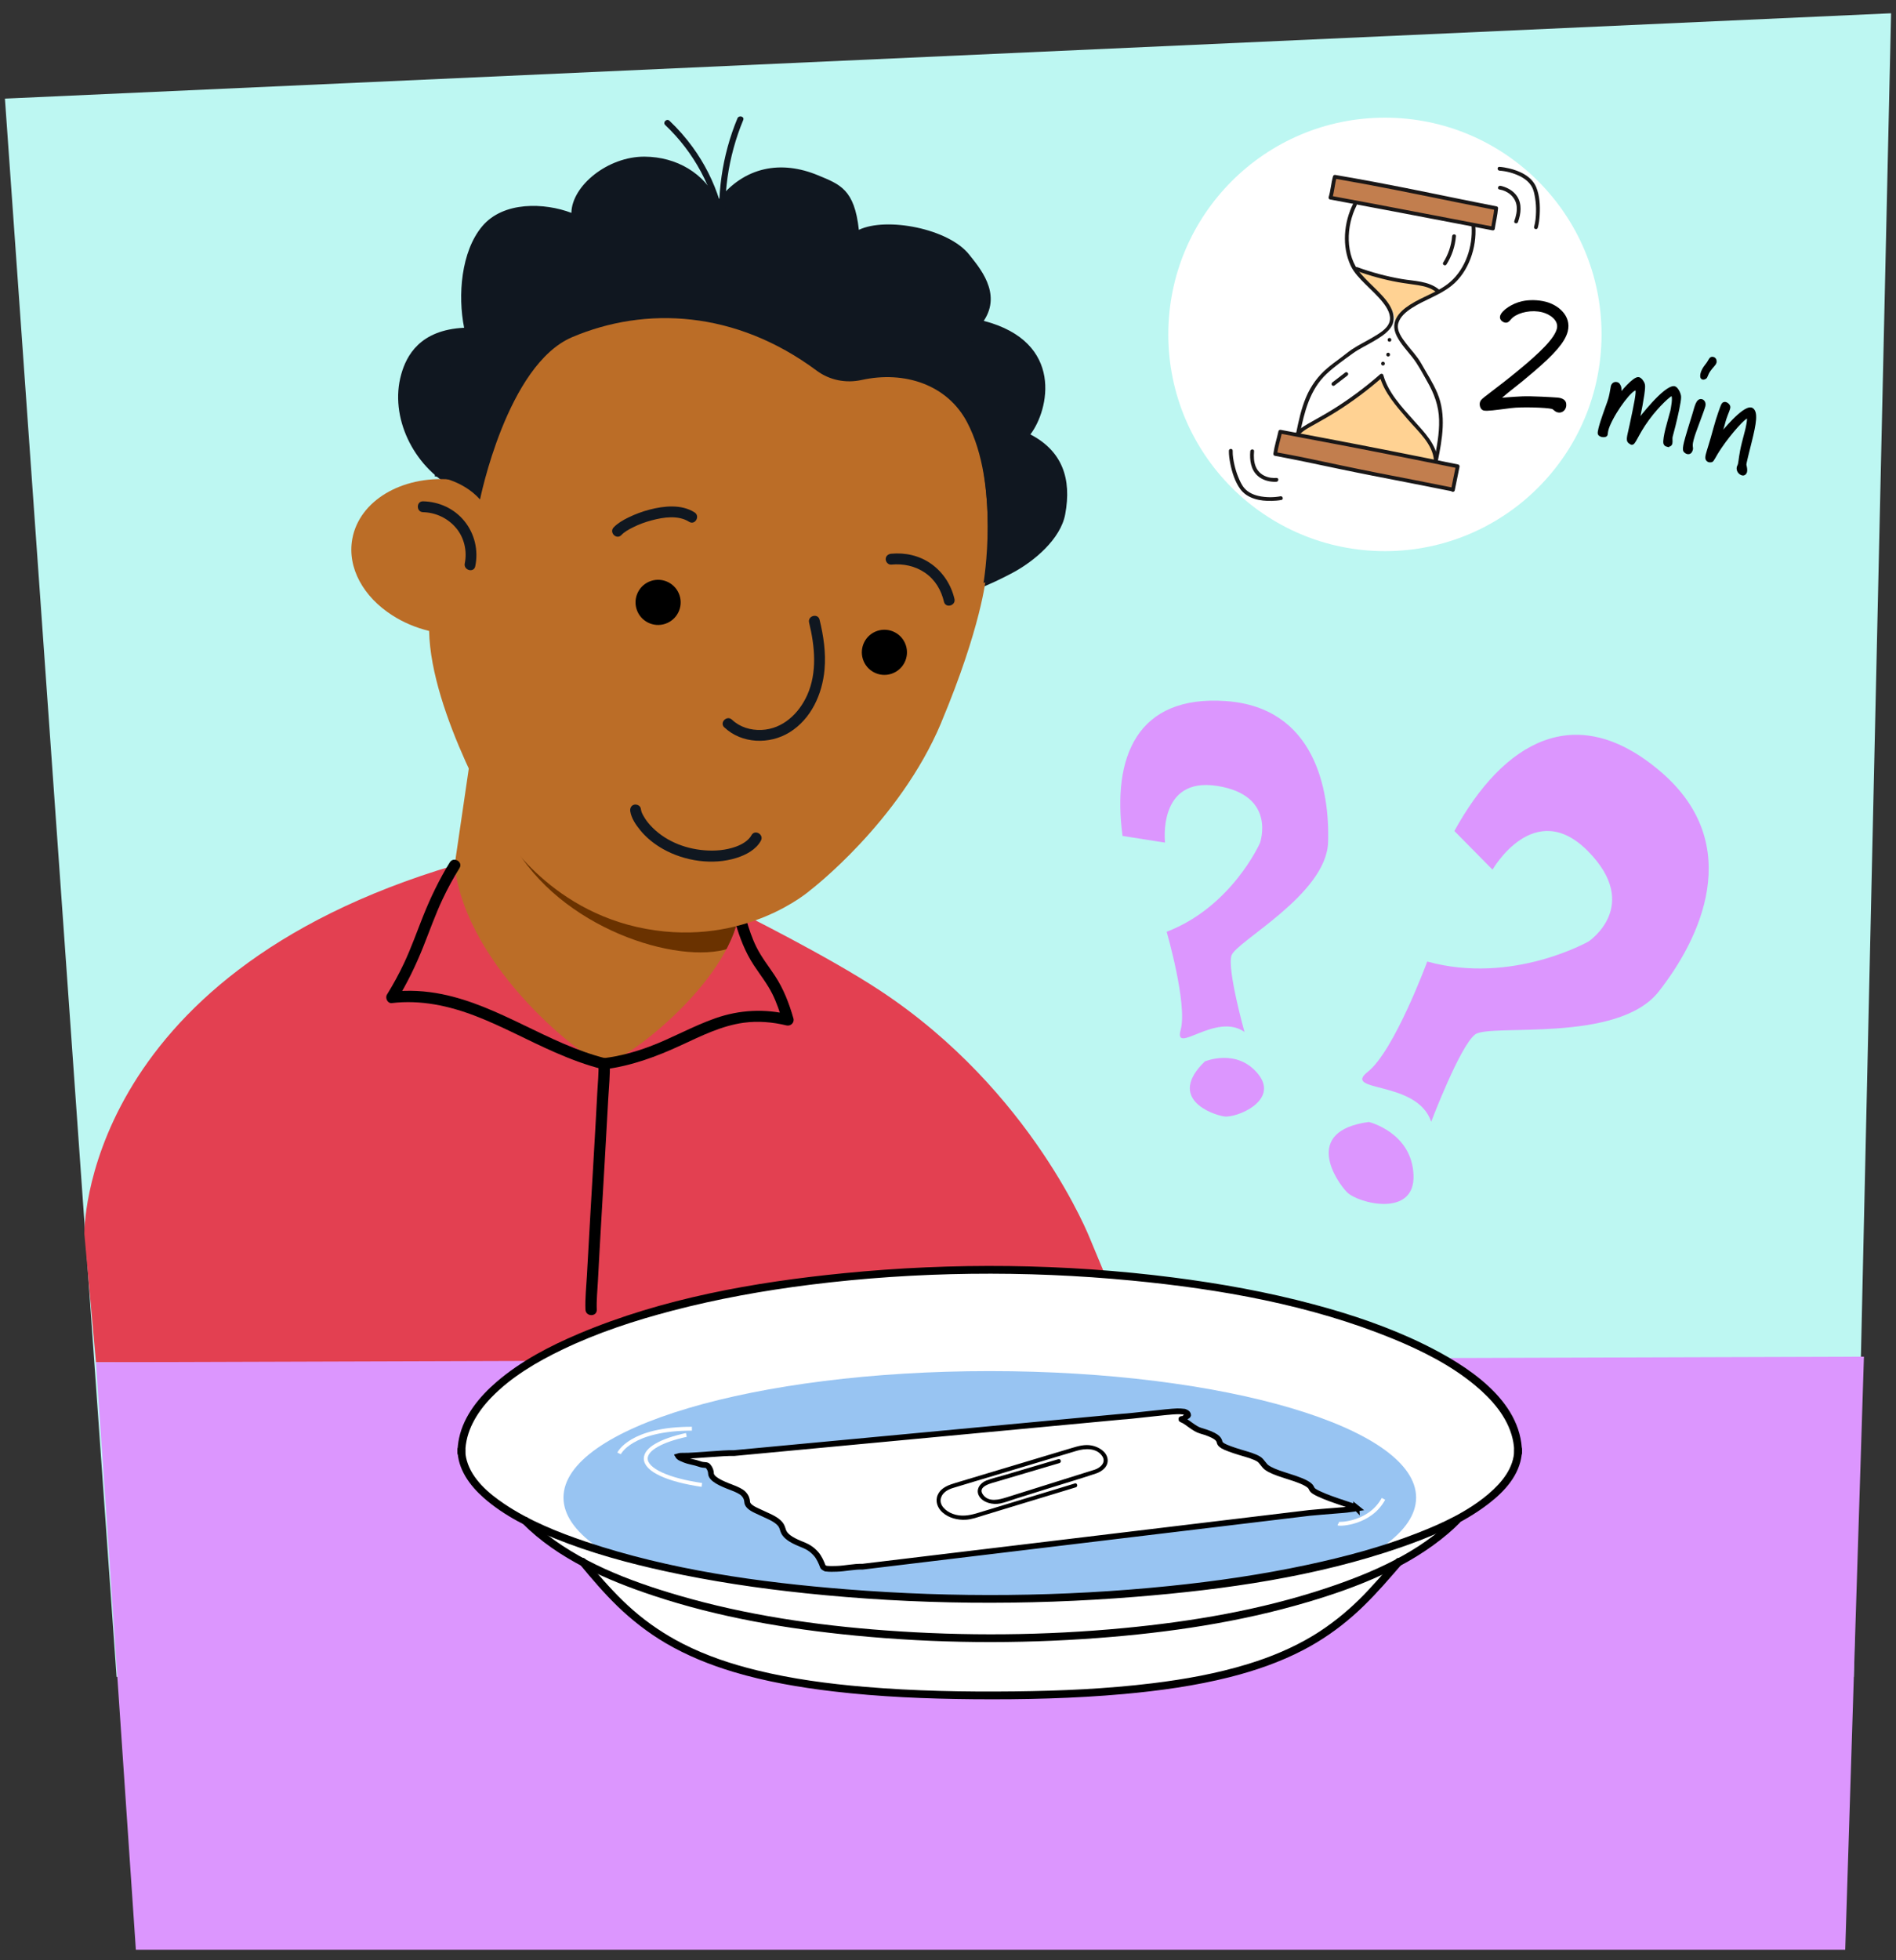 <?xml version="1.0" encoding="UTF-8"?>
<svg id="Laag_6" data-name="Laag 6" xmlns="http://www.w3.org/2000/svg" viewBox="0 0 720 744">
  <rect x="0" y="0" width="720" height="744" fill="#333333" stroke="none"/>
  <defs>
    <style>
      .cls-1 {
        fill: #dc96fe;
      }

      .cls-2 {
        fill: #e34051;
      }

      .cls-3 {
        fill: #bdf7f2;
      }

      .cls-4 {
        fill: #bb6d27;
      }

      .cls-5 {
        fill: #ffd293;
      }

      .cls-6 {
        fill: #191717;
      }

      .cls-7 {
        isolation: isolate;
      }

      .cls-8 {
        fill: #101720;
      }

      .cls-9 {
        stroke-width: .72px;
      }

      .cls-9, .cls-10 {
        stroke: #000;
      }

      .cls-9, .cls-10, .cls-11, .cls-12 {
        stroke-miterlimit: 10;
      }

      .cls-13 {
        fill: #6a3200;
      }

      .cls-14 {
        fill: #c27e4e;
      }

      .cls-15, .cls-10 {
        fill: #fff;
      }

      .cls-10 {
        stroke-width: 2.18px;
      }

      .cls-11 {
        stroke-width: .6px;
      }

      .cls-11, .cls-12 {
        fill: none;
        stroke: #fff;
      }

      .cls-16 {
        fill: #98c4f2;
      }

      .cls-12 {
        stroke-width: 1.47px;
      }
    </style>
  </defs>
  <g>
    <polygon class="cls-3" points="718.13 5.04 1.87 37.43 44.26 636.44 703.95 636.44 718.13 5.04"/>
    <g>
      <path class="cls-4" d="M280.85,334.79v2.93c0,5.79-.28,11.41-.89,16.81-3.62,32.88-42.95,85.33-53.07,85.33-10.12,0-54.25-70.5-54.25-111.47l6.06-41.31c10.12,9.78,22.38,42.56,38.27,47.53,26.33,8.22,47.7,11.13,63.87.19Z"/>
      <path class="cls-13" d="M194.53,320.04c44.27,20.97,70.28,27.75,88.6,19.34,0,0-1.41,5.6-2.82,9.96-1.4,4.35-3.41,10.63-3.41,10.63-19.4,6.38-64.32-7.55-82.33-40.13l-.05.2Z"/>
      <path class="cls-2" d="M36.45,517.04l-4.41-48.71s-1.76-97.74,140.61-139.95c4.17,39.11,50.48,74.94,56.75,75.35,6.27.41,46.85-29.54,51.45-57.47,0,0,33.44,16.59,53.24,29.63,58.12,38.27,79.9,94.4,79.9,94.4l20.5,49.23"/>
      <g>
        <path d="M170.8,327.31c-3.97,6.45-7.25,13.22-10.06,20.25-2.41,6.03-4.56,12.15-7.32,18.03-1.92,4.09-4.1,8.06-6.47,11.9-.78,1.27.21,3.42,1.85,3.22,11-1.29,21.7,1.01,31.94,4.97,10.26,3.97,19.91,9.32,29.98,13.72,5.88,2.56,11.87,4.85,18.1,6.4,2.68.67,3.82-3.46,1.14-4.13-21.73-5.44-40.11-19.91-62.14-24.35-6.27-1.26-12.67-1.64-19.02-.89l1.85,3.22c3.97-6.45,7.25-13.22,10.06-20.25,2.41-6.03,4.56-12.15,7.32-18.03,1.92-4.09,4.1-8.06,6.47-11.9,1.45-2.35-2.25-4.51-3.7-2.16h0Z"/>
        <path d="M279.26,350.18c1.61,5.68,3.74,11.21,7,16.16,2.39,3.63,5.09,7,7.04,10.91,1.66,3.33,2.84,6.88,3.86,10.46l2.64-2.64c-9.46-2.28-18.96-1.82-28.14,1.4-8.58,3-16.5,7.57-25.01,10.75-5.56,2.08-11.34,3.64-17.24,4.38-1.15.15-2.14.88-2.14,2.14,0,1.05.99,2.29,2.14,2.14,10.33-1.31,19.84-4.82,29.24-9.17,7.64-3.53,15.34-7.4,23.79-8.54,5.43-.73,10.92-.26,16.22,1.02,1.56.38,3.09-1.02,2.64-2.64-1.61-5.68-3.74-11.21-7-16.16-2.39-3.63-5.09-7-7.04-10.91-1.66-3.33-2.84-6.88-3.86-10.46-.75-2.65-4.89-1.52-4.13,1.14h0Z"/>
        <path d="M227.26,403.74c.15,3.56-.25,7.21-.43,10.76-.37,7.21-.79,14.41-1.2,21.62-.92,16-1.89,32-2.75,48-.23,4.28-.73,8.68-.55,12.96.12,2.75,4.4,2.76,4.29,0-.15-3.56.25-7.21.43-10.76.37-7.21.79-14.41,1.2-21.62.92-16,1.89-32,2.75-48,.23-4.28.73-8.68.55-12.96-.12-2.75-4.4-2.76-4.29,0h0Z"/>
      </g>
      <g>
        <path class="cls-8" d="M171.91,184.96c-14.87-8.02-24.14-26.7-19.53-42.95,1.97-6.95,6.99-16.79,23.87-17.61-2.46-12.24-1.16-28.98,6.88-38.53,8.03-9.55,23.66-8.96,33.85-5.08.19-10.29,13.84-21.42,27.8-21.33,12.21.08,22.72,6.32,27.67,16.82,10.2-13.32,24.39-15.47,38.15-9.76,8.39,3.48,13.87,5.29,15.55,20.72,10.39-5,34.16-.51,41.93,9.44,3.53,4.53,12.61,14.52,5.49,25.1,30.79,8.03,24.71,34.02,17.71,43.1,12.09,6.29,15.76,16.77,13.22,30.35-1.74,9.31-11.68,17.77-20.04,22.21-57.51,30.59-91.62.48-136.28-11.01-26.5-6.82-52.99-13.64-79.49-20.46"/>
        <path class="cls-8" d="M276.01,98.56c1.01-15.21-4.07-30.49-12.99-42.73-2.62-3.59-5.55-6.93-8.78-9.99-1.07-1.01-2.69.6-1.62,1.62,10.85,10.28,18.41,24.01,20.62,38.85.6,4.05.75,8.17.48,12.26-.1,1.47,2.19,1.47,2.29,0h0Z"/>
        <path class="cls-8" d="M275.92,89.81c-1.64-15.04.52-30.29,6.32-44.26.56-1.36-1.65-1.95-2.21-.61-5.86,14.13-8.07,29.66-6.4,44.87.16,1.45,2.45,1.47,2.29,0h0Z"/>
        <path class="cls-4" d="M357.45,274.24c-15.85,37.81-49.8,63.68-49.8,63.68,0,0-24.48,21.59-62.42,14.61-37.94-6.98-55.16-37.69-55.16-37.69,0,0-26.52-44.05-27.11-75.37-5.2-1.26-9.93-3.31-14.02-5.95-10.9-6.96-17.17-18.01-15.15-29.01,2.67-14.5,18.76-23.92,37.19-22.54h.02c.39-1.39.8-2.76,1.21-4.13.42-1.35.84-2.7,1.28-4.05.59-1.78,1.2-3.54,1.82-5.29.32-.88.63-1.74.96-2.59.24-.64.49-1.28.73-1.93l.57-1.43c.41-1,.82-2,1.24-3,.43-1.05.88-2.06,1.34-3.09.46-1.03.92-2.03,1.4-3.04.57-1.2,1.14-2.38,1.74-3.56.59-1.16,1.2-2.32,1.83-3.47,0,0-.02,0,0-.02.62-1.14,1.26-2.27,1.9-3.39.33-.56.65-1.1.98-1.65,1.2-2.02,2.44-3.98,3.73-5.89.45-.66.88-1.3,1.33-1.92.33-.49.66-.96,1.02-1.42.34-.47.67-.92,1.01-1.37,2.31-3.1,4.76-6.04,7.35-8.79.83-.89,1.68-1.74,2.52-2.59.86-.85,1.72-1.69,2.59-2.5.89-.82,1.82-1.64,2.75-2.42.59-.51,1.16-.99,1.76-1.46.39-.32.77-.63,1.17-.93.85-.67,1.7-1.31,2.59-1.94.32-.26.66-.48.97-.7.87-.62,1.75-1.19,2.63-1.77.84-.55,1.7-1.08,2.55-1.59.74-.45,1.47-.88,2.19-1.27.52-.29,1.03-.57,1.55-.84,1.43-.78,2.89-1.5,4.37-2.16,1.03-.48,2.07-.94,3.12-1.37,1.34-.55,2.71-1.07,4.09-1.56.48-.16.97-.33,1.47-.49.79-.28,1.59-.52,2.39-.76.75-.23,1.49-.45,2.25-.64.29-.09.58-.16.85-.23.63-.17,1.28-.33,1.93-.47.3-.07.61-.15.91-.2,1.94-.44,3.93-.81,5.95-1.13.68-.12,1.37-.22,2.07-.31.87-.12,1.73-.23,2.6-.31,2.34-.26,4.74-.43,7.18-.51.49-.03,1.01-.04,1.5-.04.45-.02.92-.03,1.38-.03.52-.01,1.03,0,1.56,0,1.58,0,3.16.03,4.78.12.82.03,1.64.07,2.47.14,4.95.33,10.07.97,15.38,1.95,5.92,1.09,11.5,2.49,16.72,4.17.41.13.81.26,1.22.4,2.27.75,4.49,1.57,6.64,2.44.54.22,1.08.46,1.61.68,1.9.81,3.75,1.66,5.57,2.56.57.28,1.14.56,1.68.86.58.3,1.16.6,1.72.92,1.42.77,2.8,1.59,4.16,2.42t.02,0c.68.41,1.34.83,2,1.27.65.42,1.3.86,1.94,1.31,1.28.89,2.54,1.81,3.75,2.74,1.22.95,2.42,1.91,3.56,2.9.58.49,1.14,1,1.7,1.51s1.12,1.02,1.66,1.54c.54.52,1.08,1.05,1.6,1.58.62.63,1.25,1.27,1.85,1.93.28.28.55.58.82.87.67.76,1.34,1.52,1.97,2.29.44.52.87,1.04,1.29,1.58.46.56.92,1.16,1.36,1.75.9,1.19,1.76,2.39,2.59,3.62.23.33.45.66.66.99.24.36.48.74.72,1.12.46.7.89,1.42,1.32,2.15.42.73.84,1.44,1.25,2.19.42.73.81,1.47,1.21,2.22.4.74.79,1.5,1.15,2.27.38.76.73,1.53,1.09,2.3.36.77.69,1.56,1.03,2.34.26.63.52,1.26.78,1.91.11.25.2.5.29.74.28.7.55,1.42.81,2.14.13.32.26.66.37,1,.15.4.28.79.41,1.21.05.11.1.23.11.34.11.34.24.68.34,1.03.13.34.24.68.33,1.03.2.62.39,1.24.57,1.85,1.75,5.82,3.03,11.93,3.9,18.27.06.4.11.8.16,1.19.25,1.83.46,3.68.61,5.56.14,1.4.24,2.81.34,4.22.08,1.43.16,2.85.21,4.29.09,2.87.14,5.79.1,8.73,0,.99-.04,1.97-.06,2.95-.12,3.95-.35,7.96-.72,12.02h.02s-1.74,18.61-16.97,54.93Z"/>
        <g>
          <circle cx="249.91" cy="228.63" r="8.57" transform="translate(-58.32 88.2) rotate(-17.96)"/>
          <path class="cls-8" d="M239.35,307.95c.42,2.64,2.07,5.04,3.71,7.07,2.36,2.93,5.42,5.35,8.68,7.2,8.17,4.62,18.92,6.25,27.96,3.39,3.58-1.13,7.38-3.12,9.25-6.54,1.28-2.33-2.29-4.42-3.57-2.08-1.13,2.07-3.6,3.53-6.02,4.39-3.8,1.35-7.88,1.66-11.88,1.34-7.72-.61-15.38-3.77-20.63-9.59-.95-1.05-1.75-2.13-2.45-3.38-.61-1.09-.86-1.57-1.07-2.89-.18-1.1-1.55-1.71-2.54-1.44-1.17.32-1.62,1.43-1.44,2.54h0Z"/>
          <circle cx="335.85" cy="247.59" r="8.57" transform="translate(-59.98 115.62) rotate(-17.96)"/>
          <path class="cls-8" d="M338.41,214.3c4.6-.44,9.13.49,12.96,3.15s6.07,6.6,7.1,10.95c.61,2.58,4.59,1.49,3.98-1.1-1.26-5.34-4.3-10.05-8.77-13.25s-9.95-4.39-15.28-3.88c-1.11.11-2.06.87-2.06,2.06,0,1.03.95,2.17,2.06,2.06h0Z"/>
          <path class="cls-8" d="M263.75,194.47c-4.97-3.16-11.61-2.46-17.03-1.06-2.82.73-5.58,1.76-8.2,3.05-1.95.96-3.96,2.12-5.48,3.7-1.84,1.92,1.08,4.85,2.92,2.92,1.15-1.2,2.68-2.07,4.4-2.93,2.28-1.15,4.69-2.02,7.15-2.67,4.45-1.19,10.05-2.05,14.17.56,2.25,1.43,4.32-2.14,2.08-3.57h0Z"/>
        </g>
        <path class="cls-8" d="M372.97,136.06c.83-4.52-29.61-32.36-29.61-32.36l-51.35-18.15-54.45-1.33s-38.36,15.17-39.2,19.69c-.83,4.52-26.7,28.66-26.7,28.66l-6.57,48.23s10.23.98,17.2,8.77c0,0,10.23-51.1,34.99-61.61,27.83-11.81,62.02-10.18,92.85,12.71,4.89,3.63,11.09,4.86,17.04,3.55,16.36-3.61,32.57,1.8,40.07,16.01,12.56,23.79,6.24,61.09,6.24,61.09,9.29-4.8,4.94-1.25,4.94-1.25l9.3-47.73s-15.58-31.77-14.75-36.29Z"/>
        <path class="cls-8" d="M160.68,194.4c4.82.11,9.42,2.31,12.52,6s4.26,8.81,3.29,13.44c-.54,2.59,3.44,3.7,3.98,1.1,1.27-6.06-.22-12.38-4.14-17.19s-9.7-7.34-15.66-7.48c-2.66-.06-2.66,4.07,0,4.13h0Z"/>
        <path class="cls-8" d="M275.07,276.07c6.61,6.27,17.18,6.57,24.76,1.88,8.22-5.09,12.47-14.53,13.29-23.89.56-6.33-.39-12.72-1.89-18.86-.63-2.58-4.61-1.49-3.98,1.1,2.18,8.95,3.16,18.9-.73,27.55-3.15,7-9.31,12.85-17.31,13.19-4.1.18-8.22-1.02-11.24-3.88-1.93-1.83-4.85,1.09-2.92,2.92h0Z"/>
      </g>
    </g>
    <polygon class="cls-1" points="700.72 740 707.82 514.92 36.45 517.04 51.59 740 700.72 740"/>
  </g>
  <path class="cls-11" d="M535,561.29c3.07,1.95,4.81,4.15,4.81,6.49,0,4.19-5.57,7.95-14.44,10.56"/>
  <g>
    <path class="cls-15" d="M220.95,592.81c23.27,28.09,44.99,50.65,154.89,50.65s130.42-22.12,154.18-49.82l.74-.83"/>
    <ellipse class="cls-15" cx="375.86" cy="550.18" rx="200.64" ry="56.61"/>
    <path class="cls-15" d="M552.71,576.94c-27.19,27.74-96.12,45.51-176.85,45.51s-149.65-17.77-176.85-45.51h353.7Z"/>
    <path class="cls-15" d="M175.22,551.56c0-38.3,89.83-69.34,200.64-69.34s200.64,31.05,200.64,69.34H175.22Z"/>
    <path class="cls-16" d="M375.86,520.39c-89.41,0-161.88,21.49-161.88,48.01,0,6.47,4.35,12.64,12.18,18.28,36.74,12.33,90.19,20.11,149.71,20.11s112.96-7.77,149.71-20.11c7.83-5.63,12.18-11.8,12.18-18.28,0-26.52-72.48-48.01-161.88-48.01Z"/>
    <path d="M552.16,575.99c-13.16,13.29-31.4,21.11-48.88,26.9-24.7,8.18-50.63,12.57-76.47,15.03-30.03,2.86-60.37,3.11-90.45.9-26.53-1.95-53.12-5.83-78.7-13.3-18.64-5.44-38.05-12.79-53.01-25.55-1.43-1.22-2.8-2.49-4.13-3.82s-3.42.74-2.08,2.08c13.45,13.49,31.95,21.5,49.75,27.41,24.76,8.23,50.77,12.63,76.69,15.14,30.53,2.96,61.4,3.22,91.98.92,26.86-2.01,53.81-5.97,79.68-13.63,18.86-5.58,38.31-13.15,53.44-26.06,1.47-1.25,2.89-2.57,4.24-3.94s-.75-3.43-2.08-2.08h0Z"/>
    <path d="M220.28,593.85c4.54,5.48,9.16,10.9,14.28,15.85,5.5,5.3,11.57,10.01,18.15,13.89,8.11,4.77,16.92,8.31,25.93,11.01,12.29,3.67,24.99,5.84,37.71,7.35,17.7,2.09,35.55,2.82,53.37,2.97,19.04.16,38.13-.26,57.1-1.97,13.55-1.23,27.12-3.1,40.32-6.44,9.54-2.42,18.93-5.66,27.68-10.21,6.92-3.59,13.35-8.05,19.19-13.21,5.32-4.7,10.12-9.95,14.76-15.31,1.13-1.3,2.25-2.62,3.4-3.91,1.26-1.41-.82-3.5-2.08-2.08-4.67,5.23-9.15,10.61-14.18,15.52s-10.95,9.65-17.21,13.44c-7.73,4.68-16.12,8.15-24.74,10.8-11.82,3.63-24.06,5.82-36.31,7.32-17.36,2.12-34.87,2.89-52.35,3.09-19.02.22-38.08-.14-57.04-1.74-13.74-1.16-27.48-2.99-40.89-6.28-9.59-2.35-19.03-5.48-27.85-9.96-6.91-3.51-13.38-7.84-19.21-12.95-5.32-4.67-10.09-9.9-14.66-15.29-1.11-1.31-2.21-2.62-3.3-3.94-1.21-1.46-3.28.63-2.08,2.08h0Z"/>
    <path d="M176.69,551.39c.04-8.1,4.36-15.24,9.84-20.93,7.59-7.86,17.29-13.55,27.07-18.25,13.3-6.39,27.43-11.01,41.68-14.74,17.17-4.49,34.69-7.64,52.29-9.85,40.45-5.06,81.64-5.49,122.21-1.59,33.59,3.23,67.83,9.24,99.19,22.1,11.01,4.52,22.01,10.03,31.2,17.68,6.37,5.29,12.3,11.99,14.24,20.25.41,1.75.61,3.51.62,5.31.01,1.89,2.95,1.9,2.94,0-.11-20.1-21.29-33.33-37.14-41.12-13.36-6.56-27.57-11.35-41.93-15.18-17.52-4.69-35.42-7.92-53.41-10.22-41.34-5.29-83.48-5.72-124.95-1.62-34.14,3.38-68.98,9.54-100.73,22.97-11.07,4.68-21.99,10.36-31.17,18.23-6.52,5.59-12.46,12.78-14.3,21.37-.39,1.83-.6,3.71-.61,5.58s2.93,1.9,2.94,0h0Z"/>
    <path d="M575.03,550.18c-.05,6.9-4.75,12.56-9.75,16.81-7.9,6.72-17.7,11.24-27.29,14.97-13.39,5.21-27.35,8.92-41.38,11.93-17.37,3.72-34.97,6.28-52.64,8.08-40.56,4.13-81.64,4.47-122.28,1.26-33.38-2.64-67.3-7.38-99.15-18.08-10.77-3.62-21.55-7.98-31.03-14.35-5.93-3.98-12.24-9.33-14.25-16.49-.38-1.36-.57-2.73-.58-4.13-.01-1.89-2.95-1.9-2.94,0,.05,7.37,4.61,13.61,9.93,18.3,7.85,6.93,17.56,11.6,27.19,15.49,13.47,5.44,27.58,9.28,41.76,12.38,17.5,3.83,35.26,6.47,53.07,8.34,41.7,4.39,83.96,4.75,125.74,1.36,33.85-2.75,68.36-7.6,100.57-18.78,10.8-3.75,21.68-8.25,31.05-14.89,6.11-4.33,12.29-10.02,14.28-17.51.41-1.53.62-3.12.63-4.7.01-1.89-2.93-1.9-2.94,0h0Z"/>
    <g>
      <path class="cls-12" d="M266.53,563.59c-12.62-1.82-21.31-5.61-21.31-10.01,0-3.67,6.06-6.93,15.42-8.96"/>
      <path class="cls-12" d="M235.1,551.63s4.33-9.38,27.65-9.38"/>
    </g>
    <path class="cls-12" d="M508.23,578.27c.71.35,12.14-.13,17.13-9.39"/>
  </g>
  <path class="cls-10" d="M515.11,572.26c-.19-.2-.73-.38-1.24-.54-3.1-1-8.42-2.78-10.91-3.82-1.5-.63-2.93-1.25-3.89-1.88-.72-.47-.92-.91-1.11-1.34-.5-1.15-2.76-2.32-6.22-3.51-2.03-.69-4.32-1.36-6.27-2.06-2.67-.96-4.48-1.91-5.21-2.86-.46-.6-.96-1.2-1.47-1.8-.77-.92-2.92-1.8-5.85-2.64-2.84-.82-5.47-1.65-7.52-2.53-1.56-.67-2.15-1.31-2.27-1.92-.13-.64-.45-1.32-1.49-2.03-1.16-.79-3.09-1.57-5.7-2.31-2.55-.73-4.97-3.32-6.92-4.11-1.5-.6.96-.13.91-.71-.05-.54,1.47-.7,1.23-1.27-.13-.32-.18-.62-1.05-.98l-.4-.15c-1.05-.14-1.95-.16-2.79-.14-3.4.07-17.59,1.88-20.81,2.02l-147.39,13.83c-3.62-.17-15.39,1.08-18.93,1-.88-.02-1.69,0-2.22.17l.11.18c.38.44,1.39.81,2.34,1.2,1.71.69,3.72.89,5.54,1.55,1.94.71,2.68.13,3.31.87.81.96,1.08,1.9,1.11,2.79.03.91.83,1.87,2.42,2.83,1.43.87,3.42,1.69,5.52,2.48,1.96.74,3.59,1.53,4.38,2.35,1.04,1.08,1.36,2.11,1.42,3.11.05,1.03.97,2.1,3.39,3.23,1.58.74,3.16,1.48,4.77,2.21,2.53,1.15,4.06,2.32,4.76,3.5.52.86.58,1.68,1,2.53.72,1.45,2.56,2.89,6.02,4.3,1.3.53,2.6,1.06,3.52,1.64,1.23.77,1.99,1.53,2.69,2.3,1.16,1.28,2.11,3.46,2.54,4.68.07.2.16.42.66.66l.48.26c1.58.18,2.92.12,4.24.08,3.12-.09,6.44-.9,9.77-.81h0s169.72-20.41,169.72-20.41h0s8.98-.82,12.98-1.09c1.46-.1,3.97-.52,5.09-.67l-.26-.21Z"/>
  <path d="M408.13,563.05c-5.2,1.58-10.39,3.16-15.59,4.73-7.1,2.16-14.19,4.31-21.29,6.47-3.16.96-6.25,1.51-9.49.31-2.45-.91-5.43-3.3-4.36-6.27.69-1.93,2.67-2.99,4.52-3.55,5.22-1.6,10.45-3.14,15.68-4.71,7.98-2.4,15.96-4.79,23.94-7.19,2.42-.73,4.84-1.45,7.26-2.18,3.21-.96,7.59-1.19,9.74,1.95,1.65,2.41-.63,4.47-2.83,5.2-.66.22-1.33.42-1.99.62-3.15.99-6.3,1.98-9.46,2.97-7.33,2.3-14.66,4.6-21.98,6.9-2.91.91-6.78,1.97-8.96-.97-2.42-3.25,3.32-4.43,5.41-5.05,7.28-2.15,14.56-4.31,21.84-6.46.58-.17,1.15-.34,1.73-.51.95-.28.54-1.77-.41-1.49-6.69,1.98-13.38,3.96-20.08,5.94-2.41.71-4.93,1.28-7.28,2.18s-4.21,3.48-2.66,5.98,5.23,3.28,7.97,2.71c1.99-.41,3.96-1.2,5.89-1.81,4.06-1.27,8.12-2.55,12.17-3.82,6.09-1.91,12.24-3.72,18.29-5.74,2.39-.8,4.79-2.71,4.41-5.51s-3.39-4.6-6-5.11-5.05.17-7.56.93c-7.45,2.24-14.91,4.47-22.36,6.71s-14.37,4.31-21.56,6.47c-2.73.82-5.67,1.73-6.98,4.54-1.12,2.4-.16,5.01,1.73,6.71,2.34,2.11,5.72,2.98,8.82,2.81,2.35-.12,4.62-.99,6.85-1.67l11.24-3.42c7.46-2.27,14.92-4.53,22.38-6.8l1.37-.42c.95-.29.54-1.78-.41-1.49h0Z"/>
  <g>
    <path class="cls-1" d="M552.3,315.4l14.48,14.68s15.83-27.73,36.28-6.99c20.45,20.74.22,34.22.22,34.22,0,0-29.07,16.57-61.29,7.63,0,0-12.5,33.91-22.57,41.85-10.06,7.94,18.74,3.01,24.07,18.96,0,0,11.02-29.01,16.74-33.17,5.72-4.16,54.05,3.53,69.6-16.17,15.55-19.7,33.3-55.76.79-83.54-32.51-27.78-59.88-10.99-78.33,22.53Z"/>
    <path class="cls-1" d="M519.79,425.83s16.4,3.95,16.99,20.2c.59,16.25-21.06,10.68-25.22,6.5-4.16-4.19-17.03-23.29,8.23-26.69Z"/>
  </g>
  <g>
    <path class="cls-1" d="M426.29,317.27l16.13,2.54s-2.97-25.1,19.8-21.52c22.77,3.58,16.24,21.68,16.24,21.68,0,0-10.71,24.22-35.43,33.68,0,0,7.99,27.47,5.32,37.26-2.67,9.79,13.35-6.89,24.24.75,0,0-6.63-23.65-4.95-28.99,1.69-5.34,36.07-23.17,36.7-43.03.63-19.85-5.03-51.16-38.79-53.55-33.76-2.39-43.29,21.17-39.27,51.19Z"/>
    <path class="cls-1" d="M457.53,402.86s12.3-5.2,20.31,4.87c8.02,10.06-8.38,16.71-13,16s-21.8-6.82-7.31-20.87Z"/>
  </g>
  <g>
    <circle class="cls-15" cx="525.92" cy="126.92" r="82.26"/>
    <g class="cls-7">
      <path class="cls-9" d="M591.57,156.16c-.91-.23-1.41-.97-1.97-1.25l-.32-.08c-1.95-.48-11.23-.86-15.58-.29-6.05.77-8.99,1.21-10.22.91-.97-.24-1.38-1.65-1.14-2.63.06-.26.18-.44.31-.68.49-.84,5.61-4.26,14-11.14,8.49-6.99,13.95-12.32,14.91-16.15.85-3.44-2.8-5.94-5.85-6.69-4.03-1-8.75-.04-11.31,1.95-1.2.94-1.67,2.27-2.84,1.98-.84-.21-1.83-.94-1.56-2.04.48-1.95,4.38-4.57,8.09-5.37,2.63-.59,5.86-.54,8.71.17,4.74,1.18,9.6,5.21,8.21,10.8-1.03,4.16-5.34,8.74-12.36,14.79-7.62,6.52-8.25,6.57-13.34,10.96,0,0,5.99-.51,8.7-.6,3.49-.17,11.91.34,12.79.42.41.03.96.03,1.61.19.91.23,1.82.73,1.98,1.73.05.36.07.84-.05,1.3-.31,1.23-1.47,2.05-2.77,1.72Z"/>
      <path class="cls-9" d="M632.97,169.19c-.4-.1-.8-.41-.94-.92-.2-.9.2-3.14.78-5.5.62-2.5,1.46-5.22,1.82-6.67l.05-.2c.06-.25,1.19-5.66.14-5.92-.5-.12-5,3.86-8.86,9.12-4.5,6.11-5.12,9.68-6.42,9.36-.05-.01-.09-.07-.19-.1-1.93-1.01-1.22-1.95-.11-7.26,1.58-7.42,2.65-12.58,2.1-13.15-.04-.06-.09-.07-.14-.09-1.4-.35-7.41,7.15-10.19,13.63-.27.68-.46,1.21-.57,1.67-.24.95-.2,1.44-.29,1.79-.16.65-1.19.72-1.84.55-.55-.14-1.06-.42-1.18-.82-.13-.35.01-1.11.27-2.17.8-3.21,2.92-8.74,3.31-9.92.22-.69.44-1.33.57-1.88.44-1.75.57-3.16.79-4.06.21-.85.91-1.53,1.96-1.27.35.09.66.32.85.64.48.86.65,1.23.41,3.5,0,0,5.17-6.48,7.03-6.02.8.2,1.72,1.44,1.96,2.4.31.88-.22,4.94-1.95,13.4,0,0,9.72-12.79,13.5-12.39,1.1.27,2.19,2.51,2.21,3.74.04,1.76-1.23,7.3-2.19,11.16-.5,2-.93,3.54-1.03,3.94-.17.7.08,1.83-.11,2.58-.2.8-1,1.03-1.75.84Z"/>
      <path class="cls-9" d="M642.95,166.3l-.24.95c-.56,2.25.02,2.5-.21,3.41-.21.85-.76,1.57-1.76,1.32-.35-.09-.76-.35-1.09-.75-.36-.46-.24-1.6.21-3.41.6-2.4,1.74-5.95,3.19-10.69.83-2.72,1.34-5.62,3.12-5.29.85.21,1.37,1.14,1.08,2.29-.42,1.7-3.82,10.22-4.3,12.17ZM651.43,137.73c-.21.64-1.07,1.33-2.12,2.77-1.21,1.67-1.07,2.6-1.7,2.98-.31.19-.66.31-1.01.23-.75-.19-.65-1.23-.48-1.93.22-.9.76-1.99,1.68-3.14,1.59-1.89,1.47-3.14,2.77-2.82.7.17,1.1.91.9,1.71l-.05.2Z"/>
      <path class="cls-9" d="M661.59,180.08c-1-.25-2.03-1.46-1.69-2.81.09-.35.31-.61.44-1.11.26-1.05.35-3.53,1.47-8.04l1.26-4.85c.15-.6,1.11-4.67.51-4.82-.9-.22-6.33,5.77-10.1,11.32-2.51,3.68-2.78,5-3.5,5.3-.27.04-.66.1-1.01.01-.35-.09-.71-.34-.95-.87-.11-.4-.09-.93.11-1.73.4-1.6,1.42-4.43,2.86-9.82,1.27-4.68,2.62-8.18,2.89-8.85.36-.81.89-1,1.39-.88.65.16,1.2.72,1.4,1.2.1.24.09.5-.01.9-.27,1.1-1.25,2.88-1.97,5.79-.36,1.45-.61,2.03-.77,2.68-.06.25-.14.55-.19.96,0,0,8.17-10.2,11.28-9.43l.2.05c2.23,1.09,1.32,5.81-.29,12.32l-1.43,5.76c-.5,2-.67,2.92-.66,3.29.18.79.44,1.86.24,2.67-.15.6-.71,1.15-1.46.97Z"/>
    </g>
    <path class="cls-5" d="M547.52,110.92c-6.95,3.29-16.48,5.69-17.97,11.48,1.09-7.22-10.36-13.58-14.36-20.33,6.67,2.25,15.69,4.83,21.44,5.6,2.71.36,7.49,1.64,10.89,3.25Z"/>
    <g>
      <g>
        <g>
          <path class="cls-14" d="M568.17,79.03c-25.11-4.91-35.88-7.57-61.26-11.95l-.08.27c-.5,2.46-1,4.91-1.5,7.37l-.09.3c25.41,4.7,36.3,6.87,61.69,11.71.27-1.83,1.14-6.11,1.25-7.7Z"/>
          <path class="cls-6" d="M568.36,78.34c-15.43-3.02-30.8-6.36-46.25-9.25-5-.94-10-1.83-15.01-2.69-.39-.07-.77.1-.88.5-.75,2.59-.88,5.36-1.67,7.93-.11.35.13.82.5.88,15.57,2.88,31.11,5.85,46.66,8.83,5.01.96,10.02,1.92,15.03,2.88.35.07.82-.09.88-.5.39-2.63,1.06-5.24,1.27-7.89.07-.92-1.36-.92-1.44,0-.2,2.52-.85,5.01-1.22,7.51l.88-.5c-15.55-2.97-31.09-5.98-46.64-8.91-5.01-.94-10.03-1.88-15.04-2.8l.5.88c.79-2.58.92-5.34,1.67-7.93l-.88.5c15.53,2.68,30.95,5.83,46.39,8.98,4.95,1.01,9.91,2,14.87,2.97.9.18,1.29-1.21.38-1.39Z"/>
        </g>
        <path class="cls-6" d="M513.89,77.27c-3.6,7.07-4.41,16.29-.95,23.6,1.27,2.68,3.47,4.9,5.54,6.97,2.3,2.29,4.75,4.48,6.75,7.04,1.55,1.98,3.3,4.86,2.37,7.48s-4.05,4.33-6.28,5.67c-2.6,1.56-5.37,2.86-7.89,4.55-1.53,1.03-2.94,2.23-4.42,3.32-1.66,1.23-3.34,2.45-4.91,3.78-3.61,3.05-6.32,6.79-8.15,11.14s-2.8,8.96-3.74,13.55c-.19.9,1.2,1.29,1.39.38,1.73-8.37,3.75-16.88,10.24-22.92,3.02-2.81,6.51-5.26,9.85-7.68,2.39-1.73,5.13-2.99,7.67-4.48,2.4-1.4,5-2.94,6.69-5.2,1.49-2,1.49-4.48.57-6.74-1.08-2.66-3.08-4.86-5.05-6.89-2.28-2.34-4.74-4.52-6.87-7.01-5.97-6.98-5.55-17.99-1.55-25.84.42-.82-.82-1.55-1.24-.73h0Z"/>
        <g>
          <path class="cls-5" d="M492.89,164.56c1.53-1.82,7.27-4.82,9.34-6,7.97-4.57,15.48-9.94,22.38-16,1.61,6.01,6.02,10.79,10.02,15.56,4,4.77,10.46,10.64,10.63,16.86"/>
          <path class="cls-6" d="M493.4,165.07c1.61-1.83,4.1-3.03,6.19-4.21,2.57-1.45,5.14-2.89,7.65-4.46,6.31-3.95,12.28-8.42,17.88-13.33l-1.2-.32c1.78,6.4,6.42,11.49,10.66,16.41,3.87,4.5,9.67,9.45,9.97,15.82.04.92,1.48.93,1.44,0-.29-6.21-5.3-11.1-9.18-15.46-4.5-5.06-9.64-10.48-11.5-17.15-.15-.55-.8-.67-1.2-.32-5.73,5.02-11.87,9.58-18.35,13.58-2.44,1.51-4.96,2.88-7.45,4.31-2.02,1.15-4.36,2.34-5.92,4.11-.61.69.4,1.71,1.02,1.02h0Z"/>
        </g>
        <path class="cls-6" d="M558.83,85.87c.52,7.59-2.26,16.06-8.13,21.15-4.4,3.81-10.34,5.47-15.2,8.6-2.06,1.33-4.13,2.96-5.28,5.18-1.24,2.38-.88,4.71.34,7.02,1.49,2.83,3.74,5.23,5.72,7.72,2.26,2.84,3.93,6.15,5.73,9.3,2.61,4.55,4.34,9.18,4.48,14.48s-.88,10.38-1.91,15.48c-.18.9,1.2,1.29,1.39.38,1.72-8.55,3.37-17.62-.13-25.96-1.67-3.97-4.08-7.61-6.19-11.36-1.52-2.7-3.75-4.95-5.62-7.4-1.59-2.09-3.83-4.98-3.03-7.78.72-2.54,2.99-4.37,5.11-5.75,4.88-3.17,10.68-4.88,15.22-8.57,6.42-5.21,9.5-14.44,8.94-22.49-.06-.92-1.5-.93-1.44,0h0Z"/>
        <g>
          <path class="cls-14" d="M551.29,185.73c-18.98-3.87-30.44-5.78-49.25-9.87-8.57-1.86-9.09-1.94-17.78-3.56.32-2.54,1.28-5.38,1.92-8.46,28.23,5.31,39.71,7.49,67.38,13.15l-1.83,8.98-.43-.25Z"/>
          <path class="cls-6" d="M551.48,185.04c-9.32-1.9-18.67-3.67-28-5.5s-18.12-3.74-27.17-5.64c-3.94-.83-7.91-1.55-11.87-2.29l.5.88c.4-2.87,1.31-5.63,1.92-8.46l-.88.5c17.06,3.21,34.12,6.44,51.14,9.86,5.42,1.09,10.83,2.19,16.24,3.29l-.5-.88c-.61,2.99-1.22,5.99-1.83,8.98l1.06-.43-.43-.25c-.8-.46-1.53.78-.73,1.24l.43.25c.38.22.96.03,1.06-.43.61-2.99,1.22-5.99,1.83-8.98.07-.36-.1-.8-.5-.88-16.93-3.46-33.88-6.82-50.85-10.03-5.51-1.04-11.02-2.08-16.53-3.12-.36-.07-.8.1-.88.5-.61,2.82-1.52,5.59-1.92,8.46-.05.36.08.81.5.88,7.97,1.49,15.87,3.18,23.8,4.85,8.85,1.86,17.73,3.57,26.61,5.29,5.55,1.07,11.09,2.17,16.62,3.29.9.18,1.29-1.2.38-1.39Z"/>
        </g>
        <path class="cls-6" d="M514.99,102.76c5.19,1.9,10.54,3.37,15.98,4.35,2.5.45,5.02.72,7.52,1.13s4.89,1.01,6.85,2.59c.71.58,1.74-.44,1.02-1.02-3.94-3.18-9.32-3.1-14.08-3.92-5.76-.99-11.41-2.51-16.9-4.51-.87-.32-1.25,1.07-.38,1.39h0Z"/>
        <path class="cls-6" d="M510.9,141.35c-1.63,1.25-3.26,2.51-4.9,3.76-.31.24-.47.62-.26.98.18.3.67.5.98.26,1.63-1.25,3.26-2.51,4.9-3.76.31-.24.47-.62.26-.98-.18-.3-.67-.5-.98-.26h0Z"/>
        <path class="cls-6" d="M551.44,89.63c-.29,3.56-1.47,7-3.39,10.02-.5.78.75,1.5,1.24.73,2.06-3.23,3.28-6.92,3.59-10.74.08-.92-1.36-.92-1.44,0h0Z"/>
        <path class="cls-6" d="M527.65,129.7c.93,0,.93-1.44,0-1.44s-.93,1.44,0,1.44h0Z"/>
        <path class="cls-6" d="M527.14,135.31c.93,0,.93-1.44,0-1.44s-.93,1.44,0,1.44h0Z"/>
        <path class="cls-6" d="M525.18,138.72c.93,0,.93-1.44,0-1.44s-.93,1.44,0,1.44h0Z"/>
      </g>
      <path class="cls-6" d="M569.38,71.91c3.13.49,6.09,2.8,6.55,6.16.27,1.97-.21,3.97-.87,5.82-.31.87,1.08,1.25,1.39.38,1.12-3.12,1.6-6.83-.33-9.74-1.18-1.78-3.03-2.98-5.04-3.66-.43-.14-.87-.28-1.32-.35-.91-.14-1.3,1.24-.38,1.39h0Z"/>
      <path class="cls-6" d="M569.42,64.77c2.59.18,5.29.9,7.62,2.03,1.9.93,3.66,2.24,4.69,4.12.72,1.31.99,2.85,1.23,4.31.28,1.71.39,3.46.34,5.19-.04,1.88-.21,3.83-.73,5.66-.25.89,1.13,1.27,1.39.38.46-1.64.65-3.39.74-5.08.19-3.35-.02-7.2-1.33-10.33-1.73-4.14-6.27-6.2-10.39-7.15-1.17-.27-2.37-.49-3.57-.57-.92-.06-.92,1.37,0,1.44h0Z"/>
      <path class="cls-6" d="M484.74,181.4c-.33.03-.66.03-.99.02-.35-.01-.69-.04-1.03-.08-.12-.02.18.03,0,0-.05,0-.1-.01-.15-.02-.1-.02-.2-.03-.3-.05-.22-.04-.44-.09-.66-.15-2.08-.55-3.87-1.88-4.74-4-.76-1.84-.81-3.9-.64-5.86.08-.92-1.36-.92-1.44,0-.29,3.31.19,7.04,2.83,9.36,1.61,1.41,3.69,2.1,5.8,2.23.44.03.89.04,1.33,0,.91-.09.92-1.53,0-1.44h0Z"/>
      <path class="cls-6" d="M486.23,188.37c-2.58.49-5.54.47-8.15-.1-2.07-.45-4.09-1.34-5.51-2.96-1.05-1.2-1.74-2.77-2.34-4.23s-1.09-3.03-1.45-4.6c-.4-1.75-.71-3.6-.67-5.4.02-.93-1.42-.93-1.44,0-.03,1.62.22,3.28.53,4.87.65,3.29,1.79,6.91,3.78,9.65,2.69,3.71,7.63,4.62,11.94,4.51,1.23-.03,2.48-.13,3.7-.36.91-.17.52-1.56-.38-1.39h0Z"/>
    </g>
  </g>
</svg>